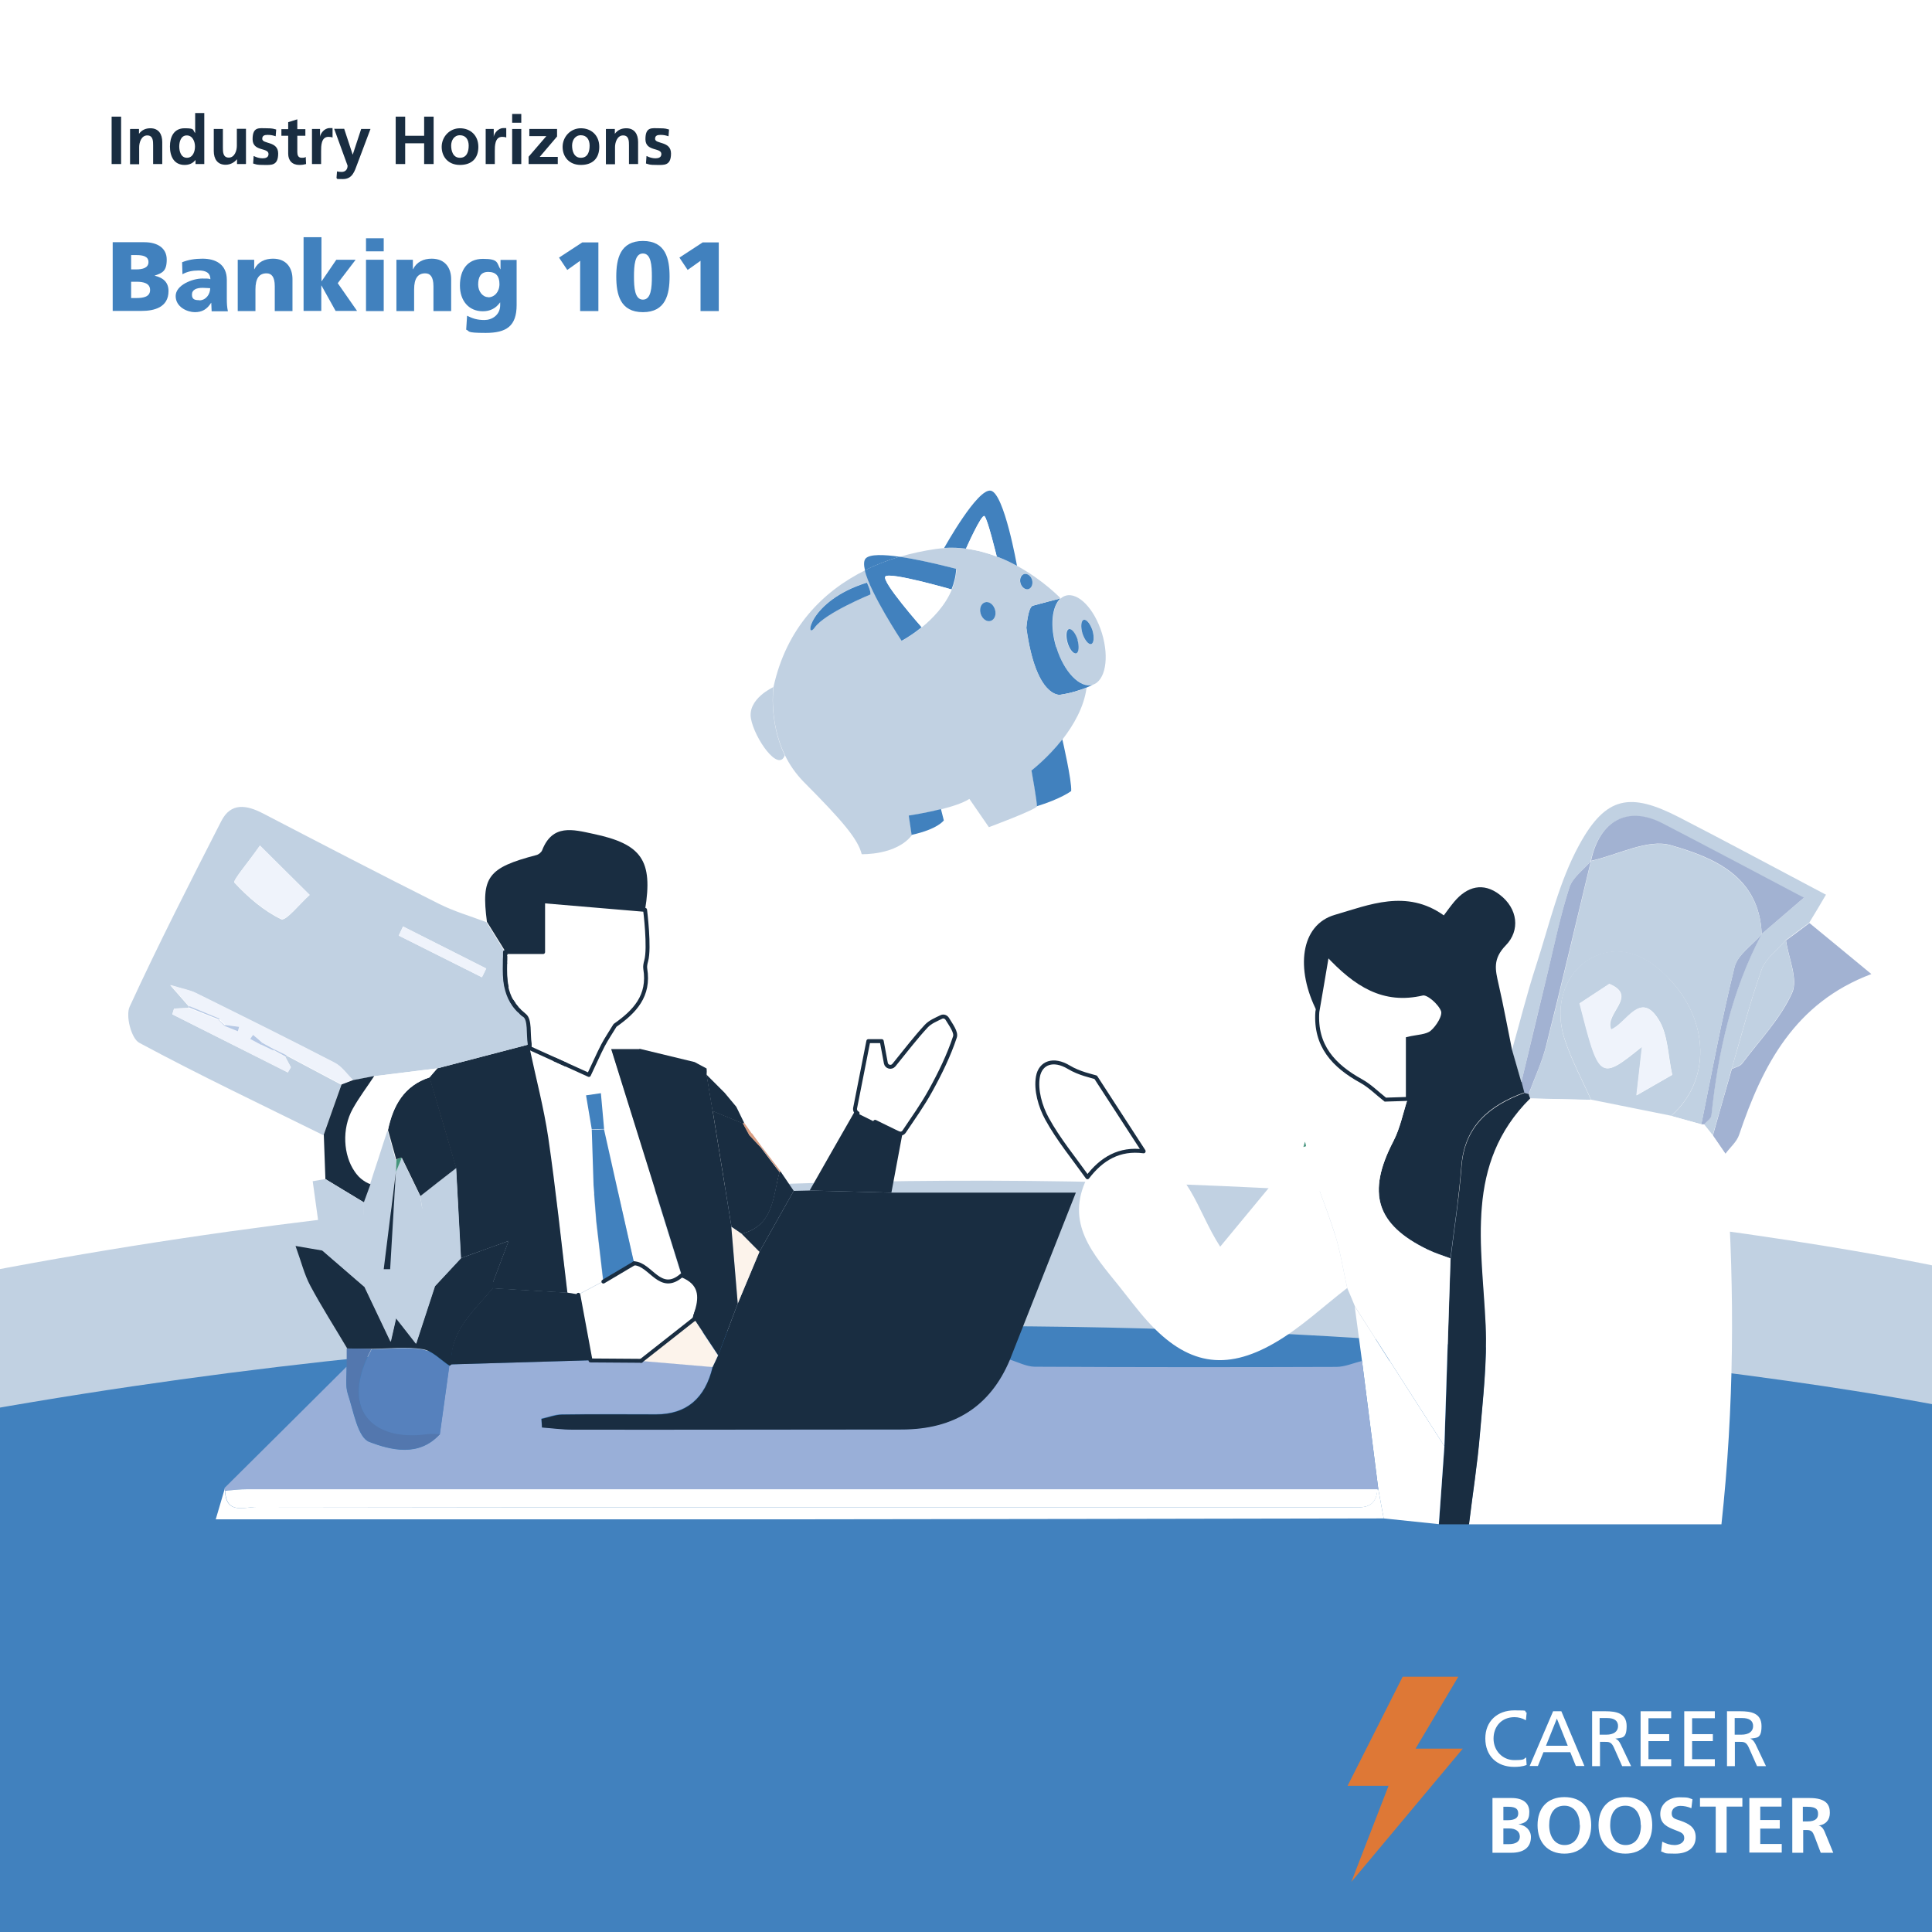 <?xml version="1.0" encoding="UTF-8"?>
<svg id="Layer_1" xmlns="http://www.w3.org/2000/svg" version="1.1" viewBox="0 0 1080 1080">
  <defs>
    <style>
      .st0 {
        fill: #eff3fb;
      }

      .st1 {
        fill: #fcf3eb;
      }

      .st2 {
        fill: #c1d1e2;
      }

      .st3 {
        fill: #3f5790;
      }

      .st4 {
        fill: #5681bd;
      }

      .st5 {
        fill: #b7c9e5;
      }

      .st6 {
        fill: #45947d;
      }

      .st7 {
        fill: #fff;
      }

      .st8 {
        fill: #4181be;
      }

      .st9 {
        fill: #5f85bd;
      }

      .st10 {
        fill: #a2b2d2;
      }

      .st11 {
        fill: #d89d82;
      }

      .st12 {
        fill: #192d41;
      }

      .st13 {
        isolation: isolate;
      }

      .st14 {
        stroke-linecap: round;
        stroke-linejoin: round;
      }

      .st14, .st15 {
        fill: none;
        stroke: #192d41;
        stroke-width: 2.2px;
      }

      .st16 {
        fill: #99afd8;
      }

      .st17 {
        fill: #e79c73;
      }

      .st15 {
        stroke-miterlimit: 10;
      }

      .st18 {
        fill: #de7836;
      }

      .st19 {
        fill: #5377ae;
      }
    </style>
  </defs>
  <g id="Background">
    <g id="_1080x1350_BG">
      <rect class="st7" x="-6.9" y="-10" width="1094" height="1104" />
      <path class="st2" d="M1087.1,708.8s-503.9-111.3-1096,2.3v330.4h1096v-332.7Z" />
      <path class="st8" d="M1087.1,786.3s-503.9-102.6-1096,2.1v304.5h1096v-306.7h0Z" />
    </g>
    <g id="Logo">
      <polygon class="st18" points="784.1 937.3 815.2 937.3 791.3 977.5 817.7 977.5 755.4 1052 776.2 998.3 753.3 998.3 784.1 937.3" />
      <g class="st13">
        <g class="st13">
          <path class="st7" d="M852.9,961.6c-1.9-1.1-4.1-1.7-6.3-1.7-7.1,0-11.7,5.1-11.7,12s5.2,12,11.5,12,5.1-.6,6.7-1.5l.3,4.2c-2.3,1-5.2,1.1-7,1.1-9.7,0-16.1-6.2-16.1-15.9s6.8-15.7,16.2-15.7,4.7.3,6.9,1.3l-.4,4.2Z" />
          <path class="st7" d="M868.2,956.6h4.6l12.9,30.6h-4.8l-3.1-7.7h-15l-3.1,7.7h-4.6l13.1-30.6ZM870.3,960.7l-6.1,15.2h12.2l-6.1-15.2Z" />
          <path class="st7" d="M889.9,956.6h7.5c6,0,11.9,1,11.9,8.3s-2.8,6.4-6.3,7h0c1.4.6,2,1.3,3,3.2l5.8,12.2h-5l-4.7-10.6c-1.4-3-2.8-3-5.1-3h-2.6v13.6h-4.4v-30.6ZM894.2,969.7h3.7c4.2,0,6.6-1.8,6.6-4.8s-2.1-4.5-6.1-4.5h-4.2v9.3Z" />
          <path class="st7" d="M917.1,956.6h17.1v3.9h-12.7v8.9h11.6v3.9h-11.6v10.1h12.7v3.9h-17.1v-30.6Z" />
          <path class="st7" d="M941.5,956.6h17.1v3.9h-12.7v8.9h11.6v3.9h-11.6v10.1h12.7v3.9h-17.1v-30.6Z" />
          <path class="st7" d="M965.3,956.6h7.5c6,0,11.9,1,11.9,8.3s-2.8,6.4-6.3,7h0c1.4.6,2,1.3,3,3.2l5.8,12.2h-5l-4.7-10.6c-1.4-3-2.8-3-5.1-3h-2.6v13.6h-4.4v-30.6ZM969.7,969.7h3.7c4.2,0,6.6-1.8,6.6-4.8s-2.1-4.5-6.1-4.5h-4.2v9.3Z" />
        </g>
      </g>
      <g class="st13">
        <g class="st13">
          <path class="st7" d="M834.3,1035.7v-30.6h10.7c6.2,0,9.9,2.7,9.9,7.8s-2.3,6.2-6.1,6.9h0c4.2.5,7,3.4,7,7.1,0,6-4.3,8.8-10.9,8.8h-10.6ZM842.8,1017.5c4,0,5.9-1.3,5.9-3.7s-1.2-3.8-5.5-3.8h-2.8v7.5h2.4ZM843.3,1030.9c4,0,6.3-1.4,6.3-4.2s-2.1-4.6-6.1-4.6h-3.1v8.8h2.9Z" />
          <path class="st7" d="M859.5,1020.3c0-9.7,5.6-15.7,15-15.7s15,5.8,15,15.7-5.9,15.9-15,15.9-15-6.1-15-15.9ZM883.1,1020.3c0-5.6-2.6-10.9-8.6-10.9s-8.5,4.8-8.5,10.9,3,11.1,8.6,11.1,8.6-4.6,8.6-11.1Z" />
          <path class="st7" d="M893.6,1020.3c0-9.7,5.6-15.7,15-15.7s15,5.8,15,15.7-5.9,15.9-15,15.9-15-6.1-15-15.9ZM917.2,1020.3c0-5.6-2.6-10.9-8.6-10.9s-8.5,4.8-8.5,10.9,3,11.1,8.6,11.1,8.6-4.6,8.6-11.1Z" />
          <path class="st7" d="M929.2,1029.5c2.2,1.2,4.6,1.9,6.9,1.9s5.4-1.1,5.4-3.9-2.1-3.3-5.1-4.5c-4.1-1.6-8.3-3.3-8.3-9s5-9.3,10.7-9.3,5,.4,7.3,1.1l-.6,5c-2.1-.9-4.2-1.3-6.2-1.3s-4.8,1.1-4.8,4.2,2.6,3.2,5.2,4.2c4.1,1.5,8.2,3.4,8.2,9.1s-4.2,9.2-11.5,9.2-4.9-.4-7.8-1.2l.6-5.5Z" />
          <path class="st7" d="M959.1,1035.7v-25.8h-8.8v-4.8h23.7v4.8h-8.8v25.8h-6.1Z" />
          <path class="st7" d="M977.9,1035.7v-30.6h18v4.8h-11.9v7.5h10.9v4.8h-10.9v8.6h12v4.8h-18.1Z" />
          <path class="st7" d="M1017.8,1035.7l-3.5-9.2c-.9-2.3-1.5-3.5-4.3-3.5h-2v12.7h-6.1v-30.6h9.6c9.9,0,11.4,4.2,11.4,8.3s-2.4,6.6-6.3,7.1h0c1.3.2,2.5,1.3,3.4,3.5l4.8,11.7h-6.8ZM1010.2,1018.2c5.3,0,6.1-2.2,6.1-4.2s-.5-4-5.9-4h-2.6v8.2h2.4Z" />
        </g>
      </g>
    </g>
  </g>
  <g id="_1080x1080">
    <g id="Banking_101">
      <g>
        <path class="st12" d="M62.4,65.2h5.3v26.5h-5.3v-26.5Z" />
        <path class="st12" d="M72.9,72.1h4.8v2.7h0c1.6-2.2,3.8-3.1,6.4-3.1,4.6,0,6.6,3.3,6.6,7.7v12.3h-5.1v-10.4c0-2.4,0-5.6-3.3-5.6s-4.5,4-4.5,6.5v9.6h-5.1v-19.6h0Z" />
        <path class="st12" d="M109.2,89.5h0c-1.5,1.9-3.6,2.7-6,2.7-6,0-8.2-4.9-8.2-10.3s2.2-10.2,8.2-10.2,4.3.9,5.9,2.7h0v-11.2h5.1v28.5h-4.9v-2.2h0ZM104.5,88.2c3.4,0,4.5-3.6,4.5-6.3s-1.3-6.2-4.6-6.2-4.2,3.6-4.2,6.2.9,6.3,4.3,6.3h0Z" />
        <path class="st12" d="M137.3,91.7h-4.8v-2.7h0c-1.6,1.9-3.8,3.1-6.4,3.1-4.6,0-6.6-3.3-6.6-7.7v-12.3h5.1v10.4c0,2.4,0,5.6,3.3,5.6s4.5-4,4.5-6.5v-9.6h5.1v19.6h0Z" />
        <path class="st12" d="M154.2,76.2c-1.6-.5-2.7-.8-4.6-.8s-3,.5-3,2.2c0,3.1,8.9,1.1,8.9,8.2s-4.1,6.4-8.2,6.4-3.9-.3-5.8-.8l.3-4.2c1.6.8,3.3,1.3,5,1.3s3.3-.5,3.3-2.4c0-3.8-8.9-1.2-8.9-8.3s3.7-6.1,7.7-6.1,4,.4,5.5.7l-.3,3.8h0Z" />
        <path class="st12" d="M161.1,75.9h-3.8v-3.7h3.8v-3.9l5.1-1.6v5.5h4.5v3.7h-4.5v9.1c0,1.7.5,3.2,2.4,3.2s1.8-.2,2.3-.5l.2,4c-1.1.3-2.2.5-3.8.5-4,0-6.2-2.5-6.2-6.3v-10h0Z" />
        <path class="st12" d="M174.4,72.1h4.5v4.4h0c.2-1.8,2.3-4.9,5.4-4.9s1,0,1.6.2v5.1c-.5-.3-1.4-.4-2.3-.4-4.1,0-4.1,5.2-4.1,8v7.2h-5.1v-19.6h0Z" />
        <path class="st12" d="M197.2,86.4h0l4.7-14.3h5.2l-7.3,19.4c-1.6,4.3-2.8,8.6-8.1,8.6s-2.4-.2-3.6-.5l.3-3.8c.6.2,1.4.3,2.6.3,2.1,0,3.3-1.4,3.3-3.5l-7.5-20.6h5.6l4.7,14.3h0Z" />
        <path class="st12" d="M221.2,65.2h5.3v10.7h10.6v-10.7h5.3v26.5h-5.3v-11.6h-10.6v11.6h-5.3v-26.5Z" />
        <path class="st12" d="M257.1,71.7c5.8,0,10.3,3.9,10.3,10.4s-3.8,10.1-10.3,10.1-10.2-4.5-10.2-10.1,4.4-10.4,10.2-10.4ZM257.1,88.2c3.9,0,4.9-3.5,4.9-6.8s-1.6-5.8-4.9-5.8-4.9,2.9-4.9,5.8,1,6.8,4.9,6.8Z" />
        <path class="st12" d="M271.5,72.1h4.5v4.4h0c.2-1.8,2.3-4.9,5.4-4.9s1,0,1.6.2v5.1c-.5-.3-1.4-.4-2.3-.4-4.1,0-4.1,5.2-4.1,8v7.2h-5.1v-19.6h0Z" />
        <path class="st12" d="M286.3,63.7h5.1v4.9h-5.1v-4.9ZM286.3,72.1h5.1v19.6h-5.1v-19.6Z" />
        <path class="st12" d="M295.9,72.1h15.5v4.2l-9.7,11.4h10.1v4h-16.3v-4.1l9.9-11.5h-9.5v-4h0Z" />
        <path class="st12" d="M324.7,71.7c5.8,0,10.3,3.9,10.3,10.4s-3.8,10.1-10.3,10.1-10.2-4.5-10.2-10.1,4.4-10.4,10.2-10.4ZM324.7,88.2c3.9,0,4.9-3.5,4.9-6.8s-1.6-5.8-4.9-5.8-4.9,2.9-4.9,5.8,1,6.8,4.9,6.8Z" />
        <path class="st12" d="M338.9,72.1h4.8v2.7h0c1.6-2.2,3.8-3.1,6.4-3.1,4.6,0,6.6,3.3,6.6,7.7v12.3h-5.1v-10.4c0-2.4,0-5.6-3.3-5.6s-4.5,4-4.5,6.5v9.6h-5.1v-19.6h0Z" />
        <path class="st12" d="M373.8,76.2c-1.6-.5-2.7-.8-4.6-.8s-3,.5-3,2.2c0,3.1,8.9,1.1,8.9,8.2s-4.1,6.4-8.2,6.4-3.9-.3-5.8-.8l.3-4.2c1.6.8,3.3,1.3,5,1.3s3.3-.5,3.3-2.4c0-3.8-8.9-1.2-8.9-8.3s3.7-6.1,7.7-6.1,4,.4,5.5.7l-.3,3.8h0Z" />
      </g>
      <g>
        <path class="st8" d="M63,135.4h17.7c7.1,0,12.5,3.1,12.5,9.7s-2.5,7.5-6.8,9h0c5.1,1.2,7.8,3.9,7.8,8.6,0,9.2-8.1,11.1-15,11.1h-16.2v-38.4h0ZM73.3,150.6h2.9c3.4,0,6.8-.8,6.8-4.1s-3.3-3.9-6.7-3.9h-3v7.9h0ZM73.3,166.6h3c3.7,0,7.6-.6,7.6-4.5s-4-4.6-7.5-4.6h-3.1v9h0Z" />
        <path class="st8" d="M118.3,173.8c0-1.5-.2-3-.2-4.5h-.1c-2.3,3.6-5,5.2-9.1,5.2s-10.7-2.8-10.7-9,9.5-9.8,14.8-9.8,3.4.2,4.6.4c0-3.9-3-4.9-6.5-4.9s-6.4.6-9.1,2.1l-.2-6.7c3.5-1.4,7.2-2,11.4-2,7.3,0,13.6,3.1,13.6,11.9v10.7c0,2.3.1,4.5.6,6.8h-9.1ZM111.4,167.9c3.7,0,6.1-3.4,6.1-6.8-1.3,0-2.7-.2-4.2-.2-3.4,0-6,1-6,3.8s1.8,3.1,4.1,3.1h0Z" />
        <path class="st8" d="M133.1,145.2h9v5.3h.1c2-4.1,5.9-5.9,10.4-5.9,7.8,0,10.9,5.5,10.9,11.4v17.9h-9.9v-13.9c0-5.4-1.9-7.2-4.6-7.2-4.1,0-6.2,2.8-6.2,9v12.1h-9.9v-28.7h0Z" />
        <path class="st8" d="M169.8,132.6h9.9v24.6h.1l8.2-12h10.8l-10,13.1,10.8,15.5h-12l-7.9-14.2h-.1v14.2h-9.9v-41.2h0Z" />
        <path class="st8" d="M214.5,140.5h-9.9v-7.3h9.9v7.3ZM204.6,145.2h9.9v28.7h-9.9v-28.7Z" />
        <path class="st8" d="M221.8,145.2h9v5.3h.1c2-4.1,5.9-5.9,10.4-5.9,7.8,0,10.9,5.5,10.9,11.4v17.9h-9.9v-13.9c0-5.4-1.9-7.2-4.6-7.2-4.1,0-6.2,2.8-6.2,9v12.1h-9.9v-28.7h0Z" />
        <path class="st8" d="M288.8,170.5c0,11.8-5.7,15.6-17.3,15.6s-8.6-1-10.9-1.8l.5-7.8c3,1.5,5.6,2.4,9.7,2.4s8.8-2.7,8.8-8.3v-1.5h-.1c-2.4,3.4-5.7,4.9-9.6,4.9-7.9,0-12.8-5.9-12.8-14.4s4-14.9,12.9-14.9,7.6,2.3,9.7,5.8h.1v-5.2h9v25.3h0ZM272.9,166.2c3.5,0,6.3-3,6.3-7.4s-1.9-6.8-6.3-6.8-5.6,3.2-5.6,7.1,2.6,7,5.6,7h0Z" />
        <path class="st8" d="M324.4,145.7l-7.3,5.2-4.6-6.9,13-8.5h9v38.4h-10.2v-28.2Z" />
        <path class="st8" d="M344.5,154.6c0-10,2.2-19.9,14.9-19.9s14.9,9.9,14.9,19.9-2.2,19.9-14.9,19.9-14.9-9.9-14.9-19.9ZM364.4,154.6c0-6.1-.4-12.9-5-12.9s-5,6.8-5,12.9.4,12.9,5,12.9,5-6.8,5-12.9Z" />
        <path class="st8" d="M391.7,145.7l-7.3,5.2-4.6-6.9,13-8.5h9v38.4h-10.2v-28.2Z" />
      </g>
      <g>
        <g>
          <path class="st2" d="M616,354c4.2,13.8,1.9,26.6-5.2,28.8-7,2.1-16.1-7.3-20.3-21-3.6-11.8-2.4-22.9,2.4-27.2.8-.7,1.7-1.3,2.8-1.6,7-2.1,16.1,7.3,20.3,21h0ZM610,360c1.5-.5,1.9-3.9.7-7.6-1.1-3.7-3.3-6.4-4.9-5.9-1.5.5-1.9,3.9-.7,7.6,1.1,3.7,3.3,6.4,4.9,5.9ZM601.5,365.2c1.5-.5,1.9-3.9.7-7.6s-3.3-6.4-4.9-5.9c-1.5.5-1.9,3.9-.7,7.6s3.3,6.4,4.8,5.9Z" />
          <path class="st8" d="M610.7,352.4c1.1,3.7.8,7.2-.7,7.6-1.5.5-3.7-2.2-4.9-5.9-1.1-3.7-.8-7.2.7-7.6,1.5-.5,3.7,2.2,4.9,5.9Z" />
          <path class="st8" d="M590.5,361.8c4.2,13.8,13.3,23.2,20.3,21,0,0-1.3.7-3.5,1.6-3.3,1.3-8.6,3.1-14.8,4,0,0-13.4,1.9-18.8-37.4,0,0,.9-11.6,3.6-12.4,2.8-.8,15.5-4.1,15.5-4.1h0c-4.8,4.4-6,15.5-2.4,27.3h0Z" />
          <path class="st2" d="M527.8,306.3c4.2-.3,8.3,0,12.2.4,6.1.8,11.9,2.4,17.2,4.4,4,1.5,7.8,3.3,11.3,5.2,14.9,8.1,24.4,18.2,24.4,18.2,0,0-12.7,3.2-15.5,4.1-2.8.8-3.6,12.4-3.6,12.4,5.4,39.3,18.8,37.4,18.8,37.4,6.2-.9,11.5-2.7,14.8-4h0c-1.4,10.9-7.3,21-13.5,29-8.3,10.5-17.2,17.3-17.2,17.3,0,0,3.3,18.1,3,20-.3,1.8-26.9,11.7-26.9,11.7l-10.9-15.8c-3.8,2.4-9.8,4.3-15.8,5.8-9.1,2.3-17.9,3.6-17.9,3.6l1.6,10.8c-8.7,11.4-28.1,10.7-28.1,10.7-2.1-8.5-11-18.9-32.3-40.3-4.6-4.7-8.1-9.8-10.6-15-9.1-18.7-6.4-38.2-6.4-38.2,7.2-32.8,27.3-53.3,51.2-65.2,3.2,13.3,20.6,39.4,20.6,39.4,0,0,5.1-2.7,11.2-7.6,6-4.9,13-12.1,16.7-21.1,1.5-3.5,2.4-7.4,2.6-11.4,0,0-17.3-4.8-31.8-6.8,6.6-2,13.4-3.4,20.1-4.4,1.7-.2,3.3-.4,5-.5h0ZM574.9,329.3c1.8-.5,2.6-2.8,1.9-5.2-.7-2.3-2.7-3.8-4.5-3.2-1.8.5-2.6,2.8-1.9,5.2.7,2.3,2.7,3.8,4.5,3.2ZM553.8,347.1c2.2-.7,3.3-3.5,2.4-6.4-.9-2.9-3.4-4.6-5.6-4-2.2.7-3.3,3.5-2.4,6.4.9,2.9,3.4,4.6,5.6,4h0ZM486.6,332.2c.3-1.8-2-6.6-2-6.6-33,10.3-34.8,33-29.1,25,5.7-8,31.1-18.4,31.1-18.4Z" />
          <path class="st8" d="M602.3,357.6c1.1,3.7.8,7.2-.7,7.6-1.5.5-3.7-2.2-4.8-5.9s-.8-7.2.7-7.6c1.5-.5,3.7,2.2,4.9,5.9Z" />
          <path class="st8" d="M593.9,413.5s5.3,22.9,4.9,28.7c0,0-5.6,4.3-19.2,8.5.3-1.8-3-20-3-20,0,0,8.9-6.8,17.2-17.3h.1c0,.1,0,.1,0,.1Z" />
          <path class="st8" d="M576.9,324.1c.7,2.3-.2,4.6-1.9,5.2s-3.8-.9-4.5-3.2c-.7-2.3.2-4.6,1.9-5.2,1.8-.5,3.8.9,4.5,3.2Z" />
          <path class="st8" d="M553.9,274.3c7.5,1.6,14.6,42,14.6,42-3.5-1.9-7.2-3.7-11.3-5.2-.2-.6-5.2-21.4-6.9-22.6-1.7-1.2-10.1,17.8-10.3,18.2-3.9-.5-8-.7-12.2-.4.4-.7,18.7-33.6,26.1-32Z" />
          <path class="st8" d="M556.2,340.7c.9,2.9-.2,5.7-2.4,6.4s-4.7-1.1-5.6-4c-.9-2.9.2-5.7,2.4-6.4,2.2-.7,4.7,1.1,5.6,4h0Z" />
          <path class="st7" d="M550.3,288.5c1.7,1.2,6.7,22,6.9,22.6-5.3-2-11.1-3.6-17.2-4.4.2-.5,8.7-19.5,10.3-18.2h0Z" />
          <path class="st8" d="M534.5,318.1c-.2,4.1-1.2,7.9-2.6,11.4,0,0-34.8-10.1-37-7.2-2.2,2.8,20.3,28.3,20.3,28.3-6,4.9-11.2,7.6-11.2,7.6,0,0-17.4-26.2-20.6-39.4,6.2-3.1,12.7-5.6,19.3-7.6,14.5,2.1,31.8,6.8,31.8,6.8h0Z" />
          <path class="st8" d="M526,452.3l1.6,6.3s-3.3,4.9-18,8.1l-1.6-10.8s8.9-1.3,17.9-3.6h0Z" />
          <path class="st7" d="M531.9,329.5c-3.7,9-10.7,16.1-16.7,21.1,0,0-22.5-25.5-20.3-28.3,2.2-2.8,37,7.2,37,7.2h0Z" />
          <path class="st8" d="M484,312.1c2.4-2.4,10.1-2.1,18.8-.9-6.6,2-13.1,4.5-19.3,7.6-.7-3.1-.7-5.5.5-6.7Z" />
          <path class="st8" d="M484.6,325.7s2.3,4.7,2,6.6c0,0-25.4,10.4-31.1,18.4-5.7,8-3.9-14.7,29.1-25Z" />
          <path class="st2" d="M438.7,422.2c-3.5,9.8-16.8-9.3-18.9-20.4-2.1-11.1,12.5-17.7,12.5-17.7,0,0-2.6,19.4,6.4,38.2h0Z" />
        </g>
        <g id="rLD8Un">
          <g>
            <g>
              <path class="st10" d="M1011.4,515.9c10.9,8.9,21.7,17.9,34.7,28.6-42.8,16.1-60.8,50.9-73.9,89.8-1.3,4-5.1,7.1-7.7,10.7-2.3-3.4-4.7-6.8-7-10.2,3.5-12.4,7-24.8,10.6-37.2,2-1,4.6-1.5,5.8-3.1,9.7-12.9,21.4-25,27.9-39.4,3.5-7.7-2-19.5-3.4-29.4,4.4-3.2,8.7-6.4,13.1-9.7h0Z" />
              <path class="st2" d="M1020.8,500c-3.4,5.8-6.4,10.9-9.5,15.9-4.4,3.2-8.7,6.4-13.1,9.7-4.6,5.4-11.1,10.1-13.4,16.3-6.5,18.2-11.4,37-16.8,55.6-3.5,12.4-7,24.8-10.6,37.2-1.7-2-3.3-4.1-4.9-6.1h0c1.4-1.7,3.9-3.2,4.1-5,3.7-35.4,11.3-69.7,28.1-101.4,7.4-6.4,14.9-12.8,23.5-20.2-27.5-14.5-53.2-28.2-79.1-41.6-19.4-10-35.1-1.6-39.9,21h0c-4.1,4.9-10.1,9.1-11.9,14.7-5,15.5-8.2,31.5-12.1,47.4-5,20.5-9.9,41.1-14.8,61.6-1.7-6-3.5-12-5.2-18.1,4.5-15.8,8.4-31.7,13.5-47.3,7.4-22.8,12.8-46.9,24.2-67.6,14.9-27.2,28.5-29.2,55.6-15.3,27.6,14.2,54.8,28.9,82.3,43.4h0Z" />
              <path class="st2" d="M998.3,525.6c1.4,9.9,6.9,21.7,3.4,29.4-6.5,14.4-18.1,26.5-27.9,39.4-1.2,1.6-3.8,2.1-5.8,3.1,5.5-18.6,10.3-37.4,16.8-55.6,2.2-6.2,8.8-10.9,13.4-16.3h0Z" />
              <path class="st10" d="M1008.3,501.9c-8.6,7.4-16.1,13.8-23.5,20.2,0,0,0,0,0,0,0,0,0,0,0,0-1.3-32.3-26.9-42.8-50.7-49.6-13-3.8-29.7,5.4-44.7,8.7,0,0,0,0,0,0,0,0,0,0,0,0,4.8-22.6,20.5-31,39.9-21,25.9,13.4,51.6,27.1,79.1,41.6h0Z" />
              <path class="st10" d="M984.8,522.1s0,0,0,0c0,0,0,0,0,0,0,0,0,0,0,0h0Z" />
              <path class="st10" d="M984.8,522.2s0,0,0,0c-16.8,31.7-24.4,66-28.1,101.4-.2,1.8-2.7,3.3-4.1,5,0,0-.3,0-.6,0,0,0-.2,0-.3,0-.1,0-.3,0-.4,0-.2,0-.3,0-.3,0,6-29.4,11.4-58.9,18.6-88,1.7-6.9,9.9-12.2,15.1-18.3h0Z" />
              <path class="st2" d="M984.8,522.2c-5.2,6-13.4,11.4-15.1,18.3-7.3,29.1-12.6,58.6-18.6,88-5.6-1.6-11.3-3.1-16.9-4.7,22.2-19.5,21.6-52.9-1.3-76.8-14.4-15.1-29.8-18.9-43.9-11-14,7.9-20.5,26.1-14.4,44.9,3.8,11.7,9.8,22.7,14.8,34-11.3-.3-22.7-.5-34-.8-.4-.8-.7-1.6-.8-2.5,3.3-9,7.4-17.8,9.8-27.1,8.7-34.3,16.7-68.8,25-103.2,15-3.3,31.7-12.5,44.7-8.7,23.8,6.9,49.4,17.4,50.7,49.6h0Z" />
              <path class="st7" d="M965.4,658.9c4.3,63.9,4,127.7-3.1,193.2h-141.2c2.1-16.8,4.7-33.5,6.1-50.3,1.7-20.2,4.2-40.7,3.2-60.9-2-44.5-12-90.1,24.9-126.9,11.3.3,22.7.5,34,.8,14.9,3,29.9,6,44.8,9,5.6,1.6,11.3,3.1,16.9,4.7,0,0,.1,0,.3,0h.4c0,0,.2,0,.3,0h.6c1.7,2.1,3.3,4.1,4.9,6.2,2.3,3.4,4.7,6.8,7,10.2.2,2.2.3,4.3.4,6.5.2,2.5.3,5,.4,7.5h0Z" />
              <path class="st2" d="M932.9,546.9c22.9,23.9,23.5,57.3,1.3,76.8-14.9-3-29.9-6-44.8-9-5-11.3-11-22.3-14.8-34-6.1-18.8.4-37,14.4-44.9,14.1-7.9,29.5-4.1,43.9,11h0ZM934.8,600.8c-2.4-10.7-2.3-22.3-7.5-30.7-10.3-16.8-17.7,1.8-26.6,5.4-4-9,15.4-18.6-1-25.5-6,3.9-11.3,7.4-16.6,10.9,11.1,43.1,11.3,43.2,34.9,24.2-.9,7.9-1.8,15.9-3.1,27.2,9.9-5.7,15.1-8.7,20-11.5h0Z" />
              <path class="st0" d="M927.2,570.1c5.2,8.4,5.1,20,7.5,30.7-4.9,2.8-10.1,5.8-20,11.5,1.3-11.3,2.2-19.3,3.1-27.2-23.7,19-23.9,18.9-34.9-24.2,5.3-3.5,10.6-7,16.6-10.9,16.4,6.9-3,16.5,1,25.5,8.8-3.6,16.3-22.2,26.6-5.4h0Z" />
              <path class="st10" d="M889.4,481.2s0,0,0,0c0,0,0,0,0,0h0s0,0,0,0Z" />
              <path class="st10" d="M889.3,481.3s0,0,0,0c-8.3,34.4-16.4,68.9-25,103.2-2.3,9.3-6.5,18.1-9.8,27.1-.9-.2-1.7-.5-2.6-.7-.5-1.9-1-3.9-1.5-5.8,4.9-20.5,9.9-41.1,14.8-61.6,3.8-15.8,7.1-31.9,12.1-47.4,1.8-5.6,7.8-9.8,11.9-14.6h0Z" />
              <path class="st12" d="M854.6,611.5c.1.9.4,1.7.8,2.5-36.9,36.7-26.9,82.3-24.9,126.9.9,20.2-1.5,40.6-3.2,60.9-1.4,16.8-4.1,33.5-6.1,50.3-5.6,0-11.2,0-16.8,0,1-14.5,2-29.1,3.1-43.6,1.1-35,2.3-69.9,3.4-104.9,2.1-17.1,4.8-34.2,6.1-51.4,1.7-22.7,15.7-34.1,35.2-41.3.8.3,1.7.5,2.6.7h0Z" />
              <path class="st12" d="M850.6,604.9c.5,2,1,3.9,1.5,5.8-19.5,7.1-33.5,18.6-35.2,41.3-1.3,17.2-4,34.3-6.1,51.4-4.2-1.6-8.6-2.9-12.7-4.9-28.9-14-34.2-31.7-19.2-60.6,3.8-7.3,5.4-15.8,8-23.7v-33.6c5.3-1.3,10.6-1.2,13.5-3.7,3.3-2.9,7.2-9.1,6.1-12.1-1.5-4.2-8.2-10.2-11.4-9.5-21.8,5.1-37.3-4.9-53.3-22-2.1,12.6-3.8,22.4-5.5,32.3-12.3-23.9-9.4-48.6,9.9-54.2,19-5.5,40-14.6,60.9.3,2-2.7,3.8-5.2,5.8-7.6,7.3-8.7,16.3-11,25.4-4,10.3,7.8,11.5,20.1,3.5,28.3-7.5,7.7-5.9,13.7-4.1,21.7,2.8,12.1,5,24.4,7.5,36.6,1.7,6,3.5,12,5.2,18.1h0Z" />
              <path class="st7" d="M810.8,703.5c-1.1,35-2.3,69.9-3.4,104.9-10.2-15.9-20.4-31.9-30.6-47.8-6.5-10.1-13-20.3-19.4-30.4-1.4-3.4-2.8-6.8-4.3-10.2-2.3-10.2-3.8-20.6-7-30.5-5.3-16.4-11.8-32.5-17.7-48.8l.2.5c.5-.2,1.5-.4,1.5-.5,0-.9-.4-1.7-.6-2.5,15-7.8,29.9-15.7,44.9-23.5,4.2-.1,8.3-.3,12.5-.4-2.6,7.9-4.2,16.4-8,23.7-15,28.8-9.7,46.6,19.2,60.6,4.1,2,8.4,3.3,12.7,4.9h0Z" />
              <path class="st7" d="M776.8,760.6c10.2,15.9,20.4,31.9,30.6,47.8-1,14.5-2,29.1-3.1,43.6-10.3-1.1-20.5-2.1-30.8-3.2-1-5.4-2-10.8-3-16.2h0c-3-23.9-6.1-47.8-9.1-71.6-1.4-10.2-2.7-20.5-4.1-30.7,6.5,10.1,13,20.3,19.4,30.4h0Z" />
              <path class="st7" d="M806.6,564.9c1.1,3.1-2.8,9.3-6.1,12.1-2.9,2.5-8.2,2.4-13.5,3.7v33.6c-4.2.1-8.3.3-12.5.4-4.5-3.5-8.6-7.7-13.5-10.4-15.4-8.5-25.8-19.7-24.5-38.6,1.7-9.9,3.4-19.7,5.5-32.3,16,17.2,31.5,27.1,53.3,22,3.1-.7,9.9,5.3,11.4,9.5h0Z" />
              <path class="st7" d="M770.5,832.6c1,5.4,2,10.8,3,16.2-106.6.2-213.2.4-319.8.5-103.2,0-206.4,0-309.6,0h-23.5c2.1-7,3.6-12.2,5.1-17.3,0,.4,0,.9.1,1.3h0c.4,13.5,10.8,9.1,17.6,9.1,101.1.2,202.1.2,303.1.2,102.2,0,204.4,0,306.5,0,7.7,0,16.2,1.6,16.9-10,0,0,.4,0,.5,0h0,0Z" />
              <path class="st7" d="M761.4,760.9c3,23.9,6.1,47.7,9.1,71.6h0c-3-23.9-6.1-47.8-9.1-71.6Z" />
              <path class="st7" d="M770.5,832.6h0s0,0,0,0c0,0,0,0,0,0Z" />
              <path class="st16" d="M761.4,760.9c3,23.9,6.1,47.7,9.1,71.6,0,0,0,0,0,0,0,0-.5,0-.5,0-210.8,0-421.6,0-632.4,0-3.5,0-6.9.4-10.4.7-.5,0-1,0-1.5.1-.2-.4-.2-.9-.1-1.3h0c0-.2,0-.3.1-.4,22.7-22.5,45.4-45.1,68-67.6.2,5.1-.8,10.6.7,15.2,3.2,9.6,5.5,24.5,12.1,26.9,11.9,4.5,27.6,8.6,39.3-4.3,1.8-12.8,3.5-25.5,5.3-38.3l1-.8c26-.8,52-1.5,78-2.3,9.4,0,18.8.2,28.3.2,13.3,1.1,26.6,2.3,39.9,3.4-4.2,17.7-14.7,26.5-31.6,26.5-17.6,0-35.2-.1-52.8.1-3.8,0-7.6,1.6-11.3,2.4.1,1.6.2,3.2.3,4.8,5.7.4,11.4,1.2,17,1.2,61.4,0,122.7,0,184.1-.1,29.4,0,49.5-13,60.4-38.9,4.6,1.4,9.3,3.9,13.9,4,56.2.3,112.5.3,168.7.1,4.8,0,9.6-2.2,14.4-3.3h0Z" />
              <path class="st7" d="M770,832.6c-.8,11.6-9.2,10-16.9,10-102.2,0-204.4,0-306.5,0-101,0-202.1,0-303.1-.2-6.8,0-17.2,4.4-17.6-9.1.5,0,1,0,1.5-.1,3.4-.3,6.9-.7,10.4-.7,210.8,0,421.6,0,632.4,0h0Z" />
              <path class="st7" d="M746.1,689.5c3.2,9.9,4.7,20.3,7,30.5-13.4,10.3-25.9,22.2-40.4,30.6-28,16.3-49.4,12-71.1-11.9-5.7-6.3-10.7-13.1-16-19.7-14.3-17.8-30.6-35.1-17.8-60.8,7.9-10.3,17.9-16.3,31.4-14.5,25.8,7.6,29.7,33,42.9,53.2,15.7-19,31-37.5,46.3-56,6,16.2,12.4,32.3,17.7,48.8h0Z" />
              <path class="st6" d="M729.5,638.2c.2.8.5,1.7.6,2.5,0,.1-1,.3-1.5.5.3-1,.6-2,.9-3h0Z" />
              <path class="st7" d="M639.3,643.6c-13.5-1.8-23.5,4.1-31.4,14.5-7.7-10.8-16.3-21.2-22.6-32.7-3.8-6.9-6.4-16.1-5.1-23.5,1.4-7.9,8.7-10.5,17.3-5.3,5.8,3.5,12.8,4.9,15,5.6,10,15.4,18.4,28.4,26.8,41.3h0Z" />
              <path class="st12" d="M498.3,666.7h103.1c-13.1,33.3-25,63.4-36.9,93.5-10.9,25.9-31,38.9-60.4,38.9-61.4,0-122.7.2-184.1.1-5.7,0-11.4-.8-17-1.2-.1-1.6-.2-3.2-.3-4.8,3.8-.8,7.6-2.3,11.3-2.4,17.6-.3,35.2-.1,52.8-.1,16.8,0,27.4-8.8,31.6-26.5,1-2.2,2-4.4,3.1-6.6,3.6-9.6,7.3-19.2,10.9-28.9,4-9.6,8.1-19.3,12.1-28.9,6.4-11.4,12.8-22.7,19.2-34.1,3,0,6-.2,8.9-.2,15.2.4,30.4.8,45.7,1.2h0Z" />
              <path class="st7" d="M529.6,569.6c2.2,3.6,5.2,7.6,4.3,10.2-3.4,10.3-8.3,20.3-13.6,29.9-4.4,8-9.7,15.4-14.8,23-.7,1-2,1.4-3.1.9-4.4-2.2-8.8-4.3-13.3-6.5-3.2-1.6-6.5-3.2-9.7-4.8-1-.5-1.6-1.6-1.4-2.8,2.5-12.5,4.9-25,7.4-37.5,4.2,0,3.3,0,7.5,0,.6,3.3,1.3,7.1,2.3,12.3.4,2.1,3.1,2.8,4.5,1.1,6.8-8.4,12.1-15.3,18-21.7,2.2-2.4,5.4-3.7,8.5-5.2,1.2-.6,2.6-.1,3.3,1h0Z" />
              <path class="st12" d="M504.3,634.6c-2,10.7-4,21.4-6,32.1-15.2-.4-30.4-.8-45.7-1.2,8.3-14.7,16.7-29.3,25.1-44,.6.3,1.2.6,1.7.9,3.2,1.6,6.5,3.2,9.7,4.8,4.4,2.2,8.8,4.3,13.2,6.5,0,0,0,0,0,0,.6.3,1.3.6,1.9.9h0Z" />
              <path class="st12" d="M502.4,633.6s0,0,0,0c-4.4-2.2-8.8-4.3-13.2-6.5,4.4,2.2,8.8,4.3,13.3,6.5h0Z" />
              <path class="st12" d="M436.3,654.8c2.5,3.6,4.9,7.3,7.4,10.9-6.4,11.4-12.8,22.7-19.2,34.1-3.3-3.4-6.6-6.7-10-10.1,18.2-4.6,17.4-20.9,21.2-34.4h0c.1-.1.5-.6.5-.6h0Z" />
              <path class="st11" d="M426,641.3c3.5,4.5,6.9,9,10.4,13.5,0,0-.4.4-.5.5,0,0,0,0,0,0-3.4-4.5-6.8-9.1-10.3-13.6l.5-.4h0Z" />
              <path class="st12" d="M425.5,641.7c3.4,4.5,6.8,9.1,10.3,13.6h0c-3.8,13.5-3,29.8-21.2,34.4-1.9-1.3-3.8-2.6-5.7-3.9-3.5-21.6-7-43.2-10.5-64.8,5.7,2.3,11.3,4.7,17,7,1.2,2.2,2.4,4.4,3.6,6.6,2.2,2.3,4.4,4.7,6.6,7.1h0Z" />
              <path class="st11" d="M420.3,633.5c1.9,2.6,3.8,5.2,5.7,7.8l-.5.4c-2.2-2.3-4.4-4.7-6.6-7.1.4-.4.9-.7,1.3-1.1,0,0,0,0,0,0h0s0,0,0,0Z" />
              <path class="st1" d="M424.5,699.8c-4,9.6-8.1,19.3-12.1,28.9-1.2-14.3-2.4-28.6-3.6-42.9,1.9,1.3,3.8,2.6,5.7,3.9,3.3,3.4,6.6,6.7,10,10.1Z" />
              <path class="st11" d="M415.9,627.5c1.4,2,2.9,4,4.3,6.1,0,0,0,0,0,0-.4.3-.9.7-1.3,1.1-1.2-2.2-2.4-4.4-3.6-6.6l.6-.6h0Z" />
              <path class="st12" d="M411.6,618.7c1.4,2.9,2.9,5.9,4.3,8.8l-.6.6c-5.7-2.3-11.3-4.7-17-7-1.1-6.8-2.3-13.6-3.4-20.4,3.4,3.4,6.8,6.8,10.2,10.2,2.2,2.6,4.3,5.2,6.5,7.8h0Z" />
              <path class="st12" d="M408.8,685.8c1.2,14.3,2.4,28.6,3.6,42.9-3.6,9.6-7.3,19.2-10.9,28.9-4.5-6.7-8.9-13.5-13.4-20.2.2-.5.4-1,.5-1.6.3-1,.7-2.1,1-3.1,2.3-8.1,2.3-15.5-8.5-19.8-13-41.8-26-83.5-39.5-126.6h16.1c10.2,2.5,20.4,4.9,30.6,7.4,2.2,1.2,4.5,2.4,6.7,3.6.1,1.1.1,2.2,0,3.3,1.1,6.8,2.3,13.6,3.4,20.4,3.5,21.6,7,43.2,10.5,64.8h0Z" />
              <path class="st1" d="M401.4,757.6c-1,2.2-2,4.4-3.1,6.6-13.3-1.1-26.6-2.3-39.9-3.4,9.9-7.8,19.7-15.5,29.6-23.3,4.5,6.7,8.9,13.5,13.4,20.2h0Z" />
              <path class="st1" d="M388,737.4c4.5,6.7,8.9,13.5,13.4,20.2-4.5-6.7-8.9-13.5-13.4-20.2h0s0,0,0,0Z" />
              <path class="st7" d="M381,712.9c10.8,4.3,10.8,11.8,8.5,19.8-.3,1-.6,2-1,3.1-.2.5-.3,1-.5,1.6h0c-9.9,7.8-19.7,15.5-29.6,23.3-9.4,0-18.8-.2-28.3-.2-2.3-12.2-4.5-24.5-6.8-36.7,4.6-2.5,9.3-4.9,13.9-7.4,5.7-3.4,11.4-6.8,17.2-10.2,9.3.4,14.5,17.2,26.6,6.7h0Z" />
              <path class="st7" d="M389.5,732.7c-.3,1-.6,2-1,3.1.3-1,.7-2.1,1-3.1Z" />
              <path class="st7" d="M381,712.9c-12.1,10.5-17.2-6.3-26.6-6.7-5.6-25-11.2-50.1-16.9-75.1-.6-6.7-1.2-13.3-1.8-20-2.8.4-5.5.8-8.3,1.2,1.1,6.3,2.1,12.7,3.2,19,.3,10.3.7,20.7,1,31,.5,6.8,1.1,13.7,1.6,20.5,1.3,11.1,2.6,22.3,3.9,33.4-4.6,2.5-9.3,4.9-13.9,7.4-2-.3-4.1-.7-6.1-1-3.5-28.9-6.5-57.9-10.7-86.8-2.5-16.8-6.8-33.3-10.4-49.9,4.6,2.1,9.2,4.1,13.9,6.3,2,.9,4.1,1.8,6.2,2.8,1.4.6,2.8,1.3,4.2,1.9,2.9,1.3,5.8,2.6,8.8,4,2.9-6.1,5.2-11.4,7.9-16.6,2-3.8,4.4-7.4,6.7-11.1,4.6,4.4,9.2,8.8,13.8,13.2h-16.1c13.4,43,26.4,84.8,39.5,126.6h0Z" />
              <path class="st7" d="M360.6,508.6s2.7,21.3.6,28.6c-.4,1.5-.7,2.9-.5,4.3,2.5,15.2-5.9,24-16.9,31.7-2.2,3.7-4.7,7.3-6.7,11.1-2.7,5.2-5,10.6-7.9,16.6-3-1.4-6-2.7-8.8-4-1.4-.6-2.8-1.3-4.2-1.9-2.1-.9-4.1-1.9-6.2-2.8-4.7-2.1-9.3-4.2-13.9-6.3,0-.8,0-1.6,0-2.4-.9-5.5.3-13.5-2.9-15.9-.3-.2-.6-.5-.9-.7-.4-.3-.8-.7-1.2-1.1-.4-.3-.7-.7-1.1-1-.2-.2-.5-.5-.7-.7-.2-.2-.4-.5-.6-.7-.4-.5-.8-1-1.2-1.5-.2-.2-.4-.5-.5-.8-.3-.5-.7-1-1-1.5-1.5-2.6-2.4-5.3-3-8.1-.9-4.2-.9-8.7-.8-13.2,0,0,0,0,0,0,0-1.2,0-2.5.1-3.7,0-.4,0-.8,0-1.2,0-.4,0-.8,0-1.2h21.2v-28.4c19.6,1.7,38.2,3.2,56.7,4.8h0Z" />
              <path class="st12" d="M331.5,466.1c27.3,5.7,33.6,14.9,29.1,42.5-18.5-1.6-37.1-3.1-56.7-4.8v28.4h-21.2c-3.5-5.6-7-11.3-10.5-16.9-3.3-25.1.5-30.2,27.6-37.3,1.3-.3,2.9-1.6,3.3-2.8,5.8-14.7,17.2-11.5,28.4-9.1h0Z" />
              <path class="st8" d="M337.6,631.1c5.6,25,11.2,50.1,16.9,75.1-5.7,3.4-11.4,6.8-17.2,10.2-1.3-11.1-2.6-22.3-3.9-33.4-.5-6.8-1.1-13.7-1.6-20.5-.3-10.3-.7-20.7-1-31,2.3,0,4.6-.1,6.9-.2h0Z" />
              <path class="st8" d="M335.9,611.1c.6,6.7,1.2,13.3,1.8,20-2.3,0-4.6.1-6.9.2-1.1-6.3-2.1-12.7-3.2-19,2.8-.4,5.5-.8,8.3-1.2h0Z" />
              <path class="st12" d="M323.4,723.7c2.3,12.2,4.5,24.5,6.8,36.7-26,.8-52,1.5-78,2.3-.9-18.9,12.7-29.9,23.2-42.6,13.9.8,27.9,1.7,41.8,2.5,2,.3,4.1.7,6.1,1h0Z" />
              <path class="st12" d="M317.3,722.7c-13.9-.8-27.9-1.7-41.8-2.5,0,0,0,0,0,0h0c0-1.2,0-2.3.1-3.5,2.7-7.1,5.4-14.2,8.7-23-8.7,3.2-15.6,5.6-22.2,8-1,.4-2,.7-3,1.1-.5.2-1,.4-1.5.5-.9-16.8-1.8-33.5-2.7-50.3-5-16.9-9.9-33.8-14.9-50.7,1.5-1.7,2.9-3.4,4.4-5.1,17.2-4.5,34.5-9,51.7-13.5,0,.8,0,1.6,0,2.4h0c3.5,16.6,7.9,33.1,10.4,49.9,4.2,28.8,7.2,57.8,10.7,86.8h0Z" />
              <path class="st2" d="M296.3,583.7c-17.2,4.5-34.5,9-51.7,13.5-5.9.7-11.8,1.4-17.7,2.2-5.9.7-11.8,1.4-17.7,2.2-4,.8-7.9,1.5-11.9,2.3-3.4-3.3-6.3-7.7-10.4-9.8-25.7-13.3-51.6-26.1-77.6-39-3-1.5-6.4-2-14.2-4.4,4.6,5.3,7.1,8.1,9.2,10.5.5.5.9,1.1,1.4,1.6,0,0-.2.2-.4.4,0,0-.1.1-.1.2,0,0,0,0,0,0-2.6.1-5.3.3-7.9.4-.3,1.1-.6,2.2-1,3.2,21.5,10.8,43.1,21.7,64.6,32.5.6-1,1.1-2,1.7-2.9-1-1.9-2.1-3.8-3.1-5.8,0,0,0,0,.1-.1,0,0,.1-.1.2-.2,0,0,0,0,0,0,0,0,0,0,.1-.2,0,0,0,0,0,0,0,0,0,0,.1-.1,0,0,0,0,.1-.1,0,0,0,0,0,0,0,0,0,0,0,0h0c7,3.7,13.9,7.4,20.9,11.1,3.3,1.7,6.5,3.5,9.8,5.2-3.3,9.4-6.7,18.8-10,28.2-34.4-17-69.2-33.5-103-51.7-4.4-2.4-7.7-15.1-5.3-20.2,16.1-35,33.7-69.4,51.2-103.7,5.4-10.6,14.2-9,23.3-4.3,32.7,17,65.4,34,98.3,50.5,8.5,4.3,17.7,6.9,26.6,10.3,3.5,5.6,7,11.3,10.5,16.9v1.2c0,.4,0,.8,0,1.2,0,1.2-.1,2.5-.1,3.7,0,0,0,0,0,0-.1,4.5-.1,9,.8,13.2.6,2.8,1.5,5.5,3,8.1.3.5.6,1,1,1.5.2.3.4.5.5.8.4.5.8,1,1.2,1.5.2.2.4.5.6.7.2.2.5.5.7.7.3.4.7.7,1.1,1,.4.4.8.7,1.2,1.1.3.2.6.5.9.7,3.2,2.4,2,10.5,2.9,15.9h0ZM269.4,546.3c.8-1.6,1.6-3.3,2.4-4.9-15.5-7.8-31-15.7-46.5-23.5-.8,1.7-1.6,3.4-2.4,5.1,15.5,7.8,31,15.5,46.5,23.3h0ZM173.1,500.3c-8.3-8.2-16.5-16.5-27.8-27.6-6.7,9.6-15.3,19.6-14.3,20.7,7.5,8.1,16.4,15.8,26.2,20.5,2.6,1.2,10.4-8.7,15.8-13.5h0Z" />
              <path class="st7" d="M291.3,566c.4.4.8.7,1.2,1.1-.4-.3-.8-.7-1.2-1.1Z" />
              <path class="st2" d="M289.5,564.2c.2.2.5.5.7.7-.2-.2-.5-.5-.7-.7Z" />
              <path class="st2" d="M287.7,562c.4.5.8,1,1.2,1.5-.4-.5-.8-1-1.2-1.5Z" />
              <path class="st2" d="M286.2,559.7c.3.5.6,1,1,1.5-.3-.5-.7-1-1-1.5Z" />
              <path class="st12" d="M272.1,515.3c3.5,5.6,7,11.3,10.5,16.9h0c-3.5-5.6-7-11.3-10.5-16.9Z" />
              <path class="st2" d="M282.6,532.2c0,.4,0,.8,0,1.2v-1.2h0Z" />
              <path class="st2" d="M282.5,534.7c0,1.2,0,2.5-.1,3.7,0-1.2,0-2.5.1-3.7Z" />
              <path class="st2" d="M282.4,538.4c-.1,4.5-.1,9,.8,13.2-.9-4.2-.9-8.7-.8-13.2Z" />
              <path class="st12" d="M284.4,693.6c-3.4,8.8-6,16-8.7,23,0,1.2,0,2.3-.1,3.5,0,0,0,0,0,0-10.5,12.7-24.1,23.7-23.2,42.6l-1,.8c-5-3.2-9.6-8.4-15-9.3-9.2-1.5-18.9-.3-28.4-.2-4.6,0-9.3,0-13.9-.2-6.9-11.7-14.3-23.2-20.7-35.2-3.3-6.2-5-13.3-8.2-22.1,6.5,1.1,10.9,1.9,15.2,2.6,7.9,6.8,15.7,13.6,23.6,20.4,4.2,8.9,8.5,17.8,14.5,30.5,1.6-7.2,2.3-10.2,3-13.2,0,0,0,0,0,0,2.7,3.5,5.5,7,11.2,14.3,4.3-13.1,7.4-22.6,10.5-32.1,4.9-5.3,9.8-10.5,14.7-15.8l1.5-.5c1-.4,2-.7,3-1.1,6.5-2.4,13.4-4.9,22.2-8h0Z" />
              <path class="st0" d="M271.8,541.4c-.8,1.6-1.6,3.3-2.4,4.9-15.5-7.8-31-15.5-46.5-23.3.8-1.7,1.6-3.4,2.4-5.1,15.5,7.8,31,15.7,46.5,23.5h0Z" />
              <path class="st2" d="M255,652.9c.9,16.8,1.8,33.5,2.7,50.3h0c-4.9,5.3-9.8,10.6-14.7,15.8-2.7-16.8-5.4-33.6-8.1-50.5,6.7-5.2,13.4-10.4,20.1-15.7h0Z" />
              <path class="st17" d="M240.1,602.3c4.9,16.9,9.9,33.8,14.9,50.7-5-16.9-9.9-33.8-14.9-50.7h0Z" />
              <path class="st12" d="M224.6,647.2c-1.1.2-2.2.5-3.1,1-1.5-5.5-3.1-11-4.6-16.5h0c2.9-13.7,9-24.8,23.3-29.5,5,16.9,9.9,33.8,14.9,50.7-6.7,5.2-13.4,10.4-20.1,15.7-3.4-7.1-6.9-14.3-10.4-21.4h0Z" />
              <path class="st4" d="M251.2,763.6c-1.8,12.8-3.5,25.5-5.3,38.3-2.3,0-4.6-.4-6.8,0-31.4,4.4-49.4-14.4-31.3-47.7,9.5,0,19.2-1.3,28.4.2,5.4.9,10,6.1,15,9.3Z" />
              <path class="st3" d="M244.5,597.2c-1.5,1.7-3,3.4-4.4,5.1h0c1.5-1.7,3-3.4,4.4-5.1Z" />
              <path class="st7" d="M244.5,597.2c-1.5,1.7-3,3.4-4.4,5.1-14.3,4.6-20.5,15.8-23.3,29.5h0c-1.6,5.1-3.2,10.1-4.9,15.2-1.6,5.1-3.2,10.1-4.9,15.1-1.9-.7-3.7-1.8-5.3-3.1-.5-.4-.9-.8-1.3-1.2-.2-.2-.4-.4-.6-.7-.2-.2-.4-.5-.6-.7-.4-.5-.8-1-1.1-1.5-6.2-9-7.4-23.7-1-35,3.6-6.4,8-12.2,12-18.3,5.9-.7,11.8-1.4,17.7-2.2,5.9-.7,11.8-1.4,17.7-2.2h0Z" />
              <path class="st2" d="M234.9,668.6c2.7,16.8,5.4,33.6,8.1,50.5-3.1,9.5-6.2,18.9-10.5,32.1-5.7-7.3-8.4-10.8-11.2-14.3,0,0,0,0,0,0,0-6.8-.1-13.5-.2-20.3-1-2.3-2.1-4.6-3.1-7h0c1.1-18.2,2.1-36.4,3.2-54.5h0c1.1-2.5,2.2-5.2,3.3-7.9,3.4,7.1,6.9,14.3,10.4,21.4h0Z" />
              <path class="st19" d="M239.1,801.7c2.2-.3,4.5,0,6.8,0-11.7,12.8-27.4,8.8-39.3,4.3-6.5-2.4-8.9-17.3-12.1-26.9-1.5-4.6-.6-10.1-.7-15.2,0-3.4,0-6.7,0-10.1,4.6,0,9.3.1,13.9.2-18.1,33.3,0,52.1,31.3,47.7h0Z" />
              <path class="st6" d="M224.6,647.2c-1.1,2.7-2.2,5.3-3.3,8,0-2.3.1-4.6.2-7,1-.5,2-.9,3.1-1h0Z" />
              <path class="st2" d="M221.4,648.2c0,2.3-.1,4.6-.2,7h0c-2.3,18.1-4.5,36.3-6.8,54.5-1.2-5.2-1.7-10.5-3.7-15.4-1.7-4.4-5-8.1-7.6-12.1,0-3.3,0-6.6,0-9.9,1.2-3.4,2.5-6.7,3.7-10.1,1.6-5,3.2-10.1,4.9-15.1,1.6-5,3.2-10.1,4.9-15.1,1.6,5.5,3.1,11,4.6,16.5h0Z" />
              <path class="st2" d="M221.1,716.6c0,6.8.1,13.5.2,20.3-.7,3-1.3,6-3,13.2-6-12.7-10.3-21.6-14.5-30.5-.2-12.5-.4-25-.6-37.4,2.6,4,5.8,7.8,7.6,12.1,1.9,4.8,2.5,10.2,3.7,15.4,1.2,0,2.4,0,3.6,0,1,2.3,2.1,4.6,3.1,7Z" />
              <path class="st12" d="M221.3,655c-1.1,18.2-2.1,36.4-3.2,54.5-1.2,0-2.4,0-3.6,0,2.3-18.2,4.5-36.4,6.8-54.6Z" />
              <path class="st2" d="M218.1,709.6c1,2.3,2.1,4.7,3.1,7-1-2.3-2.1-4.6-3.1-7h0,0Z" />
              <path class="st12" d="M197.3,603.8c4-.8,7.9-1.5,11.9-2.3-4,6.1-8.5,12-12,18.3-6.3,11.3-5.2,26,1,35,.4.5.7,1,1.1,1.5.2.2.4.5.6.7s.4.5.6.7c.4.4.9.8,1.3,1.2,1.6,1.3,3.3,2.4,5.3,3.1h0c-1.2,3.4-2.5,6.7-3.7,10.1-7.2-4.3-14.3-8.6-21.5-13-.3-8.3-.6-16.6-.9-24.9,3.3-9.4,6.7-18.8,10-28.2,0,0,0,0,0,0,2.1-.8,4.2-1.6,6.3-2.4h0Z" />
              <path class="st2" d="M203.2,682.1c.2,12.5.4,25,.6,37.4-7.9-6.8-15.7-13.6-23.6-20.4-1.7-12.4-3.5-24.7-5.4-38.8.2,0,3.6-.6,7-1.2,7.2,4.3,14.3,8.6,21.5,13,0,3.3,0,6.6,0,9.9h0Z" />
              <path class="st7" d="M200.5,657.7c.4.4.9.8,1.3,1.2-.5-.4-.9-.8-1.3-1.2Z" />
              <path class="st7" d="M199.9,657c.2.2.4.4.6.7-.2-.2-.4-.4-.6-.7Z" />
              <path class="st7" d="M198.1,654.9c.4.5.7,1,1.1,1.5-.4-.5-.8-1-1.1-1.5Z" />
              <path class="st0" d="M197.3,603.8c-2.1.8-4.2,1.6-6.3,2.4-3.3-1.7-6.5-3.5-9.8-5.2-7-3.7-13.9-7.4-20.9-11.1h0s0,0,0,0c-2.3-1.1-4.6-2.2-6.8-3.3-2.2-1.2-4.4-2.4-6.6-3.6-1.8-1.5-3.5-3-5.3-4.6-.5.8-1,1.5-1.6,2.3,2,1.1,4,2.1,6,3.2,2.3,1.1,4.6,2.2,6.9,3.3,2.2,1.2,4.4,2.4,6.6,3.6,1,1.9,2.1,3.8,3.1,5.8-.6,1-1.1,2-1.7,2.9-21.5-10.8-43.1-21.7-64.6-32.5.3-1.1.6-2.2,1-3.2,2.6-.1,5.3-.2,7.9-.4,5.7,2.3,11.3,4.5,17,6.8h0c1.1,1.1,2.2,2.3,3.4,3.4,2.5,1,5,2,7.5,3,.2-.9.5-1.7.7-2.6-1.3-.2-2.6-.3-3.8-.5-1.3-.2-2.6-.3-3.8-.5h0c-1.2-1.1-2.3-2.2-3.5-3.3,0,0,0,0,0,0-5.6-2.3-11.2-4.7-16.8-7-.5-.5-.9-1-1.4-1.6-2.1-2.4-4.5-5.2-9.2-10.5,7.8,2.3,11.2,2.9,14.2,4.4,25.9,12.8,51.9,25.7,77.6,39,4.1,2.1,7,6.5,10.4,9.8h0Z" />
              <path class="st12" d="M191,606.2c-3.4,9.4-6.7,18.8-10,28.2,3.3-9.4,6.7-18.8,10-28.2,0,0,0,0,0,0h0Z" />
              <path class="st0" d="M181.1,601c-7-3.7-13.9-7.4-20.9-11.1h0c7,3.7,13.9,7.4,20.9,11.1Z" />
              <path class="st0" d="M145.3,472.6c11.2,11.2,19.5,19.4,27.8,27.6-5.4,4.8-13.2,14.7-15.8,13.5-9.9-4.7-18.7-12.3-26.2-20.5-1-1.1,7.6-11.1,14.3-20.7h0Z" />
              <path class="st5" d="M160.2,589.9h0s0,0,0,0h0Z" />
              <path class="st5" d="M153.4,586.6c2.3,1.1,4.6,2.2,6.8,3.3h0s0,0,0,0c0,0,0,0,0,0,0,0,0,0-.1.1,0,0,0,0-.1.1,0,0,0,0,0,0,0,0,0,0-.1.2,0,0,0,0,0,0,0,0-.1.2-.2.2,0,0-.1.1-.1.1h0c-2.2-1.2-4.4-2.4-6.6-3.6,0,0,.5-.6.5-.6h0Z" />
              <path class="st5" d="M160.2,589.9s0,0,0,0c0,0,0,0,0,0Z" />
              <path class="st5" d="M146.7,583c2.2,1.2,4.4,2.4,6.6,3.6,0,0-.5.6-.5.6-2.3-1.1-4.6-2.2-6.9-3.3l.8-1h0Z" />
              <path class="st5" d="M146.7,583l-.8,1c-2-1.1-4-2.1-6-3.2.5-.8,1-1.5,1.6-2.3,1.8,1.5,3.5,3,5.3,4.6h0Z" />
              <path class="st5" d="M133.7,573.9c-.2.9-.5,1.7-.7,2.6-2.5-1-5-2-7.5-3l.5-.5c1.3.2,2.6.3,3.8.5,1.3.2,2.6.3,3.8.5h0Z" />
              <path class="st5" d="M126,573c1.3.2,2.6.3,3.8.5-1.3-.2-2.6-.3-3.8-.5h0s0,0,0,0Z" />
              <path class="st9" d="M127.2,833.2c-.5,0-1,0-1.5.1h0c.5,0,1,0,1.5-.1Z" />
              <path class="st5" d="M126,573l-.5.5c-1.1-1.1-2.2-2.3-3.4-3.4,0,0,0,0,.1-.1,0,0,0,0,0,0h0c0,0,0-.1,0-.1,0,0,0,0,0,0,0,0,0,0,0,0,1.2,1.1,2.3,2.2,3.5,3.3h0Z" />
              <path class="st7" d="M125.7,831.6c0,.1,0,.3-.1.4,0-.1,0-.3.1-.4Z" />
              <path class="st5" d="M122.6,569.7s0,0,0,0c0,0,0,0,0,0,0,0,0,0,0,0,0,0,0,0,0,0h0c0,.1-.1.2-.1.2-5.7-2.3-11.4-4.5-17-6.8,0,0,0,0,0,0,0,0,0,0,.1-.2.1-.2.3-.4.4-.4,5.6,2.3,11.2,4.7,16.8,7,0,0,0,0,0,0h0Z" />
              <path class="st5" d="M122.6,569.7s0,0,0,0c0,0,0,0,0,0Z" />
              <path class="st5" d="M122.2,570.1h0c-5.7-2.3-11.3-4.5-17-6.8,5.7,2.3,11.3,4.5,17,6.8h0Z" />
            </g>
            <g>
              <path class="st14" d="M291.3,566c.4.4.8.7,1.2,1.1" />
              <path class="st14" d="M289.5,564.2c.2.2.5.5.7.7" />
              <path class="st14" d="M287.7,562c.4.5.8,1,1.2,1.5" />
              <path class="st14" d="M286.2,559.7c.3.5.6,1,1,1.5" />
              <path class="st14" d="M282.4,538.4c-.1,4.5-.1,9,.8,13.2" />
              <path class="st14" d="M282.5,534.7c0,1.2,0,2.5-.1,3.7" />
              <path class="st14" d="M282.6,532.2c0,.4,0,.8,0,1.2" />
              <path class="st14" d="M388.6,735.8c.3-1,.7-2.1,1-3.1" />
              <path class="st14" d="M310.1,592.3c2,.9,4.1,1.8,6.2,2.8" />
              <path class="st15" d="M786.9,614.3c-4.2.1-8.3.3-12.5.4-4.5-3.5-8.6-7.7-13.5-10.4-15.4-8.5-25.8-19.7-24.5-38.6,1.7-9.9,3.4-19.7,5.5-32.3,16,17.2,31.5,27.1,53.3,22,3.1-.7,9.9,5.3,11.4,9.5,1.1,3.1-2.8,9.3-6.1,12.1-2.9,2.5-8.2,2.4-13.5,3.7v33.6h0Z" />
              <path class="st14" d="M479.4,622.3c-1-.5-1.6-1.6-1.4-2.8,2.5-12.5,4.9-25,7.4-37.5,4.2,0,3.3,0,7.5,0,.6,3.3,1.3,7.1,2.3,12.3.4,2.1,3.1,2.8,4.5,1.1,6.8-8.4,12.1-15.3,18-21.7,2.2-2.4,5.4-3.7,8.5-5.2,1.2-.6,2.6-.1,3.3,1,2.2,3.6,5.2,7.6,4.3,10.2-3.4,10.3-8.3,20.3-13.6,29.9-4.4,8-9.7,15.4-14.8,23-.7,1-2,1.4-3.1.9" />
              <path class="st14" d="M639.3,643.6c-13.5-1.8-23.5,4.1-31.4,14.5-7.7-10.8-16.3-21.2-22.6-32.7-3.8-6.9-6.4-16.1-5.1-23.5,1.4-7.9,8.7-10.5,17.3-5.3,5.8,3.5,12.8,4.9,15,5.6,10,15.4,18.4,28.4,26.8,41.3h0Z" />
              <path class="st14" d="M489.2,627.1c4.4,2.2,8.8,4.3,13.3,6.5" />
              <path class="st14" d="M358.4,760.7c-9.4,0-18.8-.2-28.3-.2-2.3-12.2-4.5-24.5-6.8-36.7" />
              <path class="st14" d="M354.5,706.2c9.3.4,14.5,17.2,26.6,6.7,10.8,4.3,10.8,11.8,8.5,19.8-.3,1-.6,2-1,3.1-.2.5-.3,1-.5,1.6" />
              <path class="st14" d="M358.4,760.7c9.9-7.8,19.7-15.5,29.6-23.3h0" />
              <path class="st14" d="M354.5,706.2c-5.7,3.4-11.4,6.8-17.2,10.2" />
              <path class="st14" d="M360.6,508.6s2.7,21.3.6,28.6c-.4,1.5-.7,2.9-.5,4.3,2.5,15.2-5.9,24-16.9,31.7-2.2,3.7-4.7,7.3-6.7,11.1-2.7,5.2-5,10.6-7.9,16.6-3-1.4-6-2.7-8.8-4-1.4-.6-2.8-1.3-4.2-1.9-2.1-.9-4.1-1.9-6.2-2.8-4.7-2.1-9.3-4.2-13.9-6.3h0c0-.8,0-1.6,0-2.4-.9-5.5.3-13.5-2.9-15.9-.3-.2-.6-.5-.9-.7-.4-.3-.8-.7-1.2-1.1-.4-.3-.7-.7-1.1-1-.2-.2-.5-.5-.7-.7-.2-.2-.4-.5-.6-.7-.4-.5-.8-1-1.2-1.5-.2-.2-.4-.5-.5-.8-.3-.5-.7-1-1-1.5-1.5-2.6-2.4-5.3-3-8.1-.9-4.2-.9-8.7-.8-13.2,0,0,0,0,0,0,0-1.2,0-2.5.1-3.7,0-.4,0-.8,0-1.2v-1.2h21.3v-28.4c19.6,1.7,38.2,3.2,56.7,4.8" />
            </g>
          </g>
        </g>
      </g>
    </g>
  </g>
</svg>